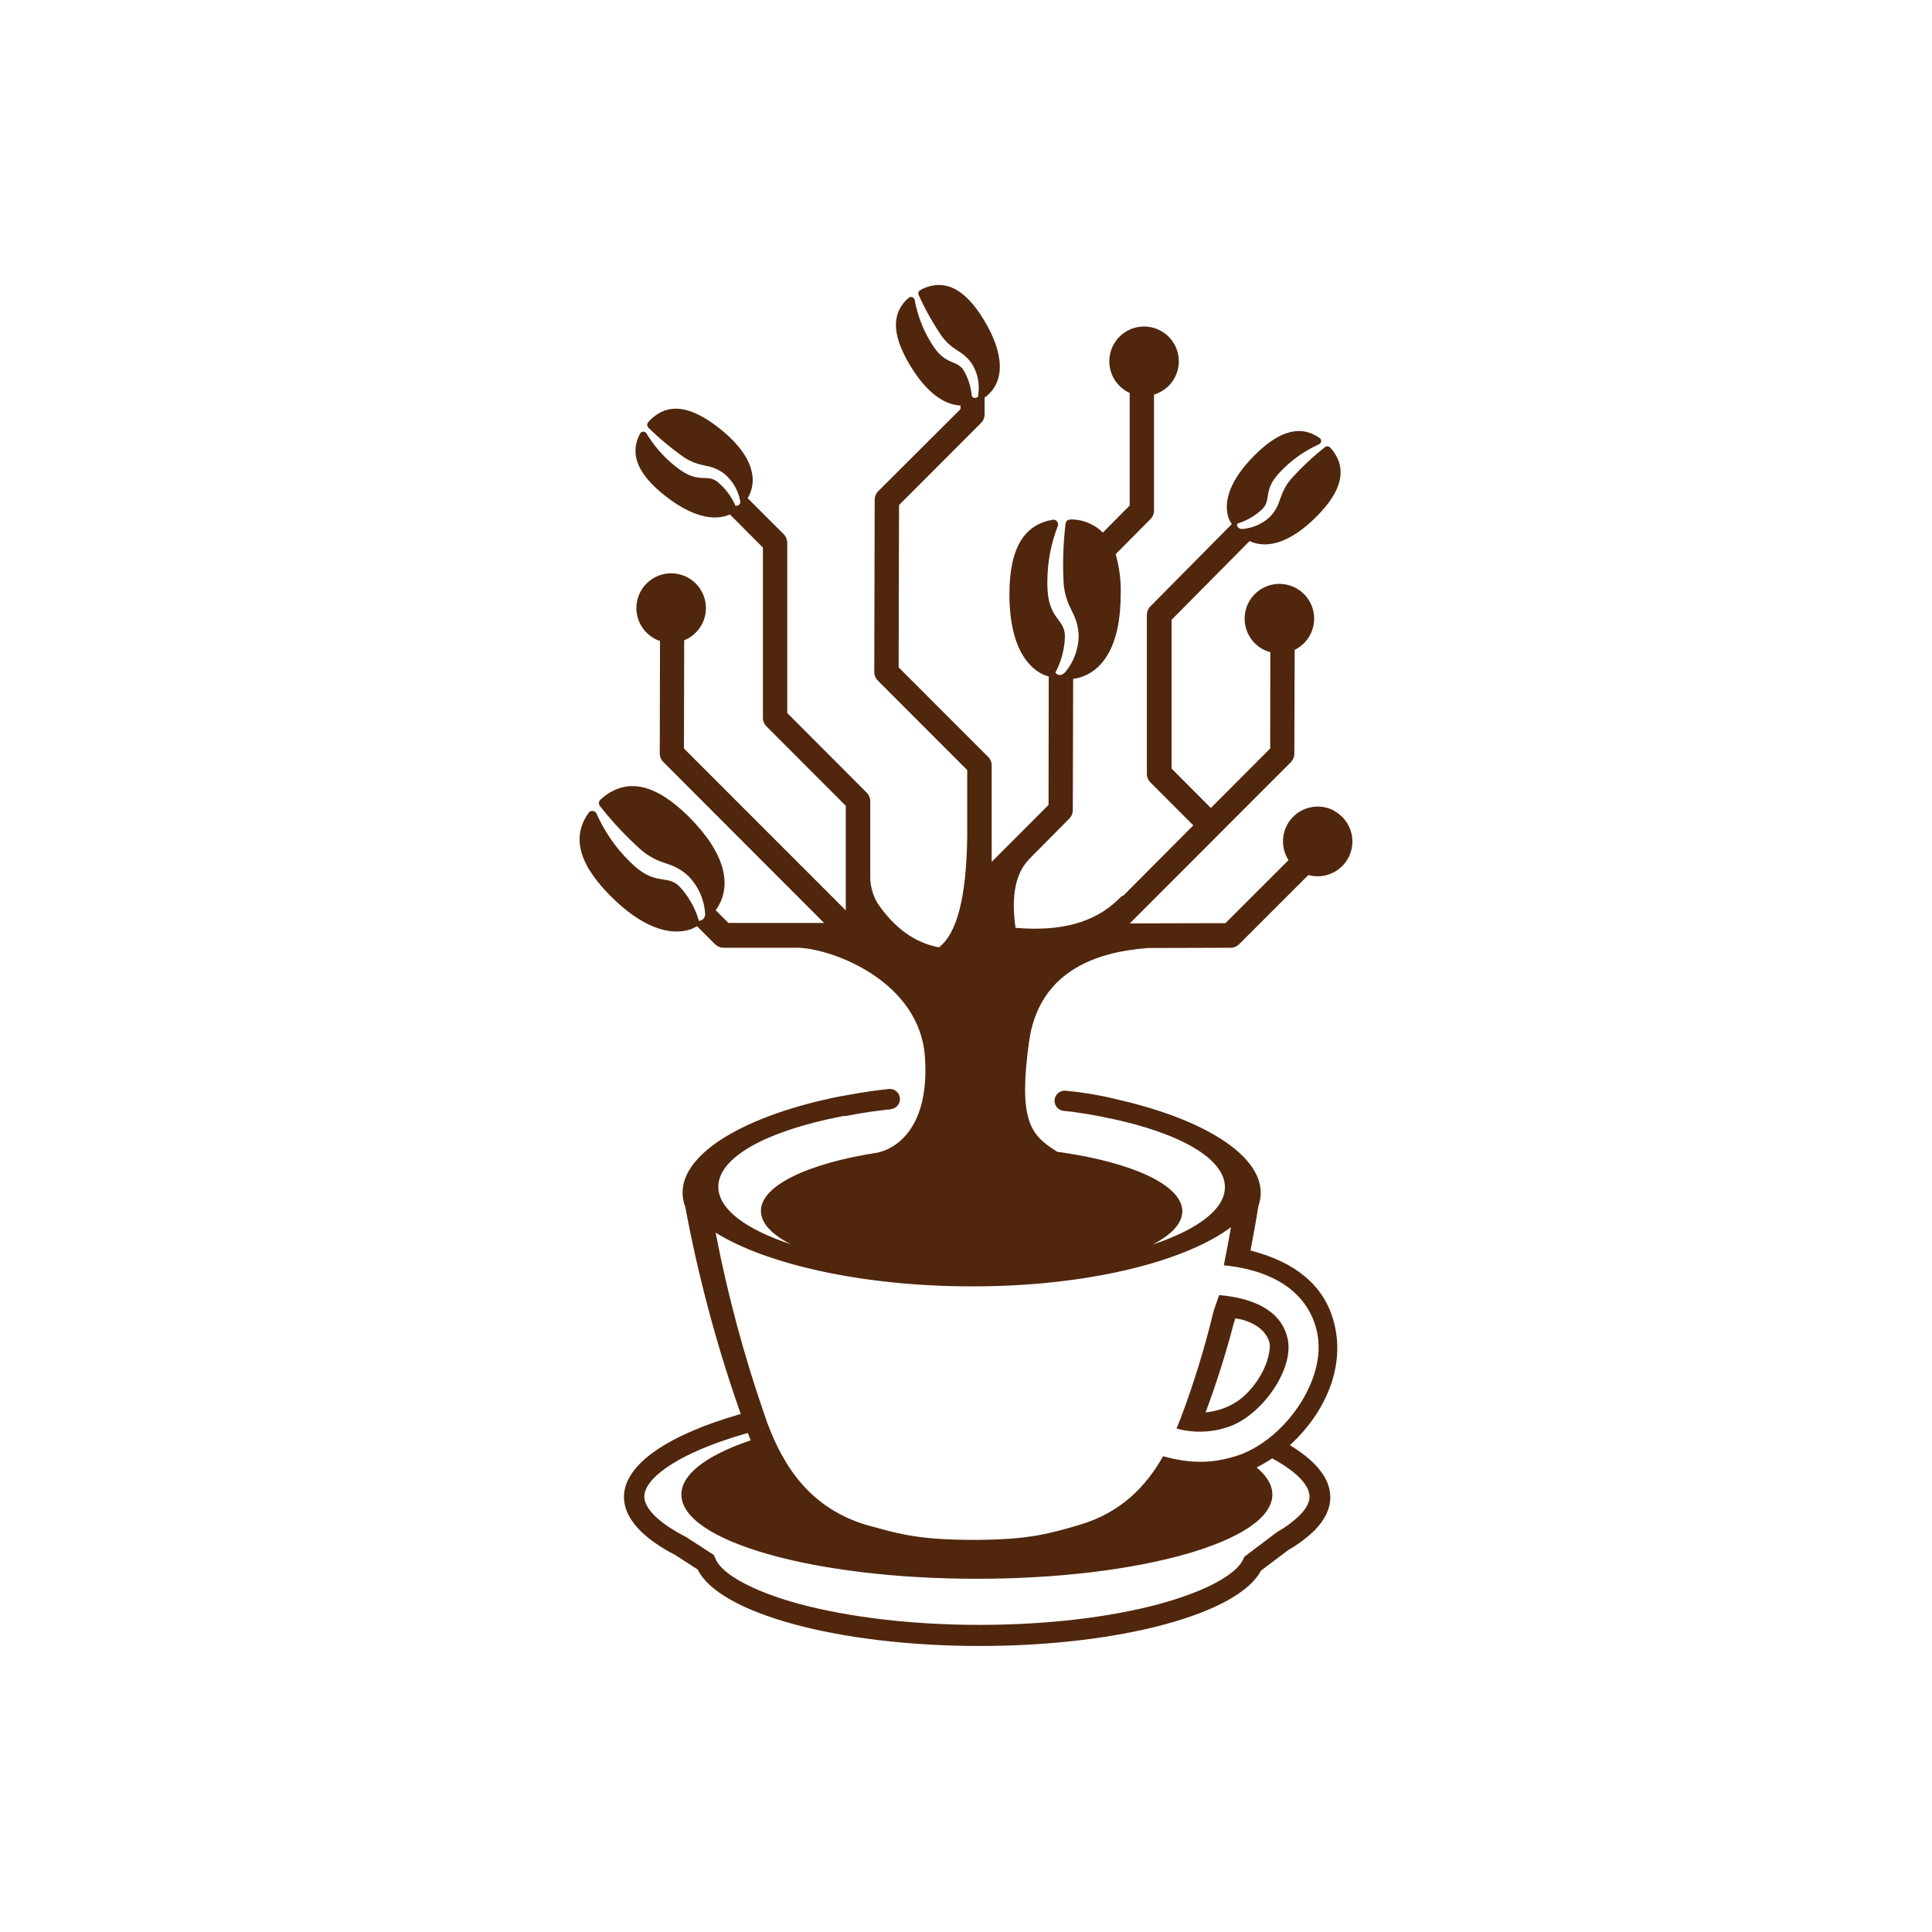 <svg width="800" height="800" viewBox="0 0 800 800" fill="none" xmlns="http://www.w3.org/2000/svg">
<rect width="800" height="800" fill="white"/>
<path d="M507.881 591.094L508.425 590.918C522.087 586.518 535.957 567.289 533.206 554.411C531.014 544.204 521.623 537.773 504.922 536.27H504.81L502.554 542.797C498.934 557.862 494.382 572.689 488.924 587.19C488.38 588.63 487.804 590.086 487.196 591.526C493.986 593.401 501.176 593.251 507.881 591.094ZM511.081 547.42L511.481 545.9C521.191 547.244 526.199 553.307 525.799 558.026C524.967 567.945 517.432 577.08 511.881 580.551C508.061 582.971 503.715 584.436 499.211 584.823C503.793 572.57 507.729 560.086 511.001 547.42H511.081Z" fill="#50260D"/>
<path d="M552.483 335.706C549.673 334.192 546.44 333.654 543.29 334.178C540.141 334.702 537.256 336.257 535.087 338.6C532.919 340.943 531.59 343.939 531.31 347.12C531.031 350.299 531.816 353.482 533.542 356.167L507.434 382.26L467.839 382.356L534.502 315.613C535.356 314.756 535.872 313.62 535.958 312.414L536.086 269.108C539.116 267.628 541.531 265.132 542.909 262.054C544.288 258.976 544.542 255.512 543.627 252.266C542.713 249.02 540.688 246.198 537.906 244.292C535.124 242.386 531.761 241.517 528.404 241.837C525.046 242.156 521.908 243.644 519.536 246.041C517.163 248.438 515.707 251.592 515.422 254.952C515.137 258.312 516.04 261.666 517.975 264.428C519.909 267.191 522.752 269.187 526.007 270.068L525.959 309.934L501.387 334.57L485.117 318.221V256.662L517.416 224.042C524.919 227.562 534.598 224.41 545.029 214.028C556.227 202.829 557.363 194.094 552.084 186.831L551.812 186.495C551.697 186.335 551.569 186.185 551.428 186.048L550.788 185.312C550.515 185.028 550.147 184.855 549.754 184.825C549.362 184.796 548.972 184.912 548.66 185.152C543.508 189.203 538.727 193.706 534.374 198.606C532.66 200.645 531.347 202.99 530.503 205.517L529.703 207.676C528.912 210.085 527.57 212.276 525.783 214.076C522.756 216.894 518.879 218.627 514.761 219.003C514.346 219.097 513.913 219.07 513.514 218.925C513.114 218.781 512.764 218.524 512.505 218.187C512.073 217.547 512.073 217.083 512.505 216.763C516.279 215.595 519.737 213.581 522.616 210.876C526.855 206.653 522.424 203.037 530.615 194.878L531.19 194.286C535.511 189.981 540.573 186.491 546.132 183.984C546.317 183.912 546.481 183.796 546.612 183.648C546.757 183.509 546.873 183.343 546.953 183.159C547.032 182.975 547.074 182.777 547.076 182.576C547.062 182.173 546.897 181.79 546.612 181.504C539.349 176.257 530.615 177.361 519.416 188.591C509.642 198.366 506.282 207.549 508.794 214.747L509.626 216.347C509.751 216.58 509.933 216.778 510.153 216.923L476.366 251.078C475.424 252.02 474.895 253.298 474.894 254.63V320.78C474.986 321.989 475.508 323.124 476.366 323.98L494.124 341.769L465.168 370.853C464.96 370.709 464.368 371.125 463.2 372.293L462.768 372.709C453.17 382.009 439.081 385.838 420.502 384.195C418.657 371.237 420.433 361.884 425.829 356.135L426.645 355.24L442.771 338.97L442.979 338.746C443.795 337.825 444.24 336.633 444.227 335.402L444.371 281.138C456.577 279.314 464.064 267.3 464.064 246.071C464.225 240.461 463.518 234.86 461.968 229.465L476.366 214.955C476.839 214.49 477.214 213.934 477.469 213.322C477.725 212.709 477.856 212.052 477.854 211.388V163.395C481.086 162.429 483.877 160.359 485.739 157.546C487.601 154.733 488.416 151.356 488.042 148.003C487.668 144.651 486.129 141.536 483.693 139.202C481.257 136.869 478.079 135.464 474.713 135.235C471.348 135.005 468.008 135.964 465.278 137.945C462.547 139.926 460.599 142.803 459.773 146.074C458.947 149.345 459.296 152.801 460.758 155.841C462.221 158.881 464.704 161.311 467.775 162.707V209.324L456.673 220.523C453.74 217.619 449.935 215.759 445.843 215.227L444.739 215.115H443.315C442.805 215.075 442.299 215.237 441.907 215.566C441.515 215.896 441.268 216.366 441.219 216.875C440.228 225.182 439.971 233.56 440.451 241.912C440.771 245.36 441.731 248.718 443.283 251.814L444.195 253.766C445.777 256.806 446.616 260.178 446.642 263.605C446.51 268.977 444.565 274.147 441.123 278.274C440.575 278.95 439.793 279.396 438.932 279.522C438.552 279.524 438.178 279.43 437.845 279.248C437.512 279.066 437.231 278.803 437.028 278.482C439.475 273.872 440.821 268.758 440.963 263.541C440.963 255.894 433.684 256.646 433.684 241.848V240.904C433.689 233.037 435.143 225.239 437.972 217.899C438.054 217.657 438.097 217.403 438.1 217.147C438.104 216.89 438.056 216.634 437.96 216.395C437.864 216.156 437.721 215.938 437.54 215.755C437.361 215.572 437.147 215.426 436.911 215.327C436.674 215.228 436.42 215.178 436.164 215.179C424.838 216.987 417.975 225.818 417.975 246.119C417.975 263.813 423.19 275.123 432.053 279.394L434.26 280.114L434.18 333.307L410.632 356.887V316.621C410.553 315.413 410.035 314.274 409.176 313.422L372.109 276.339L372.269 209.148L406.232 175.137C406.702 174.666 407.074 174.107 407.326 173.492C407.579 172.877 407.707 172.218 407.704 171.554V164.579L408.2 164.259L408.456 164.067C415.959 157.94 416.055 146.869 407.528 132.663C399.305 119.017 391.146 115.881 382.811 119.241L382.124 119.561L381.036 120.137C380.711 120.334 380.466 120.639 380.346 121C380.226 121.361 380.238 121.752 380.38 122.105C383.067 128.083 386.279 133.811 389.978 139.222C391.545 141.382 393.504 143.227 395.754 144.661L397.257 145.669C399.546 147.073 401.466 149.004 402.857 151.3C404.921 154.95 405.704 159.185 405.08 163.331V163.971C404.952 164.435 404.52 164.691 403.833 164.755H403.673C403.401 164.77 403.13 164.7 402.901 164.554C402.671 164.407 402.493 164.192 402.393 163.939C402.084 160.308 400.993 156.788 399.193 153.62C396.122 148.501 391.546 151.924 385.595 142.006L385.179 141.318C382.021 136.073 379.852 130.292 378.78 124.264C378.734 124.021 378.632 123.792 378.482 123.595C378.332 123.398 378.138 123.238 377.916 123.128C377.693 123.016 377.446 122.957 377.196 122.957C376.946 122.957 376.7 123.016 376.476 123.128C369.629 128.92 368.59 137.526 376.78 151.204C383.323 162.115 390.666 167.634 397.737 167.922V169.394L363.662 203.389C362.72 204.331 362.191 205.608 362.19 206.941L362.014 278.61C362.101 279.82 362.624 280.957 363.486 281.81L400.505 318.877V346.233C400.217 371.221 396.314 386.568 388.795 392.274C378.844 390.419 370.355 384.307 363.326 373.941L363.23 373.797C361.48 370.733 360.492 367.292 360.351 363.766V331.419C360.253 330.212 359.731 329.079 358.879 328.219L325.988 295.264V224.682C325.955 223.36 325.417 222.1 324.484 221.163L309.59 206.301L309.702 206.109L309.942 205.677C314.341 197.358 310.438 187.135 297.592 177.121C285.065 167.314 276.299 167.314 269.724 173.441L269.612 173.537L269.02 174.177L268.38 174.897C268.125 175.201 267.992 175.588 268.007 175.984C268.022 176.38 268.183 176.757 268.46 177.041C273.116 181.646 278.163 185.837 283.546 189.567C285.796 191.004 288.29 192.018 290.905 192.559L292.664 192.959C295.293 193.439 297.771 194.536 299.895 196.158C303.302 198.989 305.625 202.912 306.47 207.261C306.47 207.357 306.758 208.508 306.038 209.004C305.833 209.173 305.594 209.297 305.338 209.369C305.082 209.44 304.814 209.458 304.551 209.42C302.901 205.628 300.393 202.271 297.224 199.614C292.52 195.854 289.481 200.765 280.346 193.614L279.738 193.151C274.936 189.36 270.86 184.732 267.708 179.488L267.628 179.36C267.547 179.24 267.444 179.137 267.324 179.057C267.001 178.822 266.602 178.716 266.205 178.761C265.809 178.805 265.443 178.996 265.18 179.297C260.845 187.135 263.004 195.566 275.515 205.389C286.137 213.692 295.4 216.027 302.247 213.02L315.909 226.746V297.584C316 298.792 316.523 299.928 317.381 300.783L350.224 333.675V376.964L283.21 309.934L283.306 265.14C286.437 263.875 289.023 261.549 290.613 258.569C292.203 255.59 292.695 252.146 292.003 248.84C291.31 245.535 289.478 242.578 286.827 240.487C284.175 238.395 280.872 237.302 277.497 237.399C274.121 237.497 270.886 238.777 268.359 241.018C265.832 243.258 264.173 246.315 263.672 249.655C263.171 252.995 263.86 256.405 265.618 259.288C267.376 262.171 270.092 264.345 273.291 265.428L273.195 312.318C273.276 313.529 273.8 314.668 274.667 315.517L341.217 382.164H301.623L296.344 376.901C303.559 366.998 300.295 353.272 285.401 338.378L284.953 337.914C270.795 324.028 259.821 322.732 250.606 329.451C250.223 329.736 249.855 330.041 249.502 330.363L248.671 331.099C248.284 331.433 248.045 331.906 248.006 332.416C247.967 332.925 248.131 333.43 248.463 333.819C253.653 340.411 259.413 346.535 265.676 352.12C268.331 354.34 271.381 356.039 274.667 357.127L276.715 357.847C279.977 358.89 282.948 360.688 285.385 363.094C289.267 367.212 291.597 372.55 291.976 378.196C292.015 378.621 291.966 379.05 291.831 379.454C291.696 379.859 291.479 380.231 291.192 380.548C290.668 380.941 290.06 381.209 289.417 381.332C287.906 376.033 285.165 371.166 281.418 367.126C276.011 361.735 271.387 367.382 260.925 356.935L260.285 356.295C254.725 350.727 250.24 344.181 247.055 336.986C246.96 336.752 246.818 336.54 246.639 336.362C246.268 336.002 245.772 335.8 245.255 335.8C244.738 335.8 244.242 336.002 243.871 336.362C237.312 345.449 238.496 356.279 252.014 370.197L252.91 371.109C265.42 383.62 277.098 387.923 286.377 384.691L288.473 383.62L288.633 383.524L296.04 390.931L296.328 391.202C297.215 391.98 298.348 392.422 299.527 392.45H330.787C345.425 393.058 380.828 406.592 382.987 437.596C384.987 466.152 371.789 475.223 363.902 477.158L363.438 477.27C334.77 481.686 315.077 490.852 315.077 501.427C315.077 506.434 319.588 511.217 327.427 515.201C308.886 509.074 297.432 500.691 297.432 491.412C297.432 479.158 317.493 468.424 347.553 462.456L349.408 462.104C349.695 462.136 349.985 462.136 350.272 462.104C353.909 461.411 357.364 460.819 360.639 460.329C362.414 460.089 364.19 459.849 366.014 459.641L367.614 459.433C367.816 459.449 368.019 459.449 368.222 459.433H368.398C368.612 459.399 368.821 459.34 369.021 459.257C370.103 459.114 371.086 458.554 371.762 457.698C372.438 456.841 372.753 455.755 372.641 454.67C372.528 453.584 371.997 452.586 371.16 451.886C370.323 451.186 369.246 450.84 368.158 450.922C366.366 451.098 364.51 451.322 362.606 451.578H362.43C358.095 452.17 353.872 452.874 349.792 453.642L348.624 453.866H348.4C309.382 461.545 282.634 477.062 282.634 493.86C282.63 495.898 283.015 497.918 283.77 499.811C289.103 528.369 296.59 556.483 306.166 583.911L306.758 585.511L306.07 585.687C276.747 594.15 258.365 606.34 258.365 619.874C258.365 628.705 266.156 636.944 279.722 643.967L288.921 649.918C297.624 667.835 346.513 681.561 405.704 681.561C464.272 681.561 512.889 668.059 522.136 650.366L533.622 641.711C537.515 639.51 541.112 636.822 544.325 633.712L544.709 633.408H544.597C548.708 629.137 550.852 624.641 550.852 619.922C550.852 612.163 544.805 604.9 534.118 598.421L534.614 597.957C548.132 585.447 557.843 565.962 552.02 546.332C547.839 532.137 536.432 522.624 517.8 517.793C518.984 511.761 520.088 505.602 521.112 499.267C521.715 497.539 522.028 495.723 522.04 493.892C522.04 477.894 497.691 463.032 461.584 455.033C461.392 454.953 461.184 454.905 460.976 454.841C454.474 453.314 447.872 452.244 441.219 451.642C440.671 451.594 440.118 451.654 439.593 451.819C439.068 451.984 438.581 452.251 438.159 452.605C437.737 452.958 437.389 453.391 437.135 453.88C436.88 454.368 436.724 454.901 436.676 455.449C436.628 455.998 436.688 456.55 436.853 457.075C437.018 457.6 437.285 458.088 437.639 458.51C437.992 458.931 438.425 459.28 438.913 459.534C439.402 459.789 439.935 459.944 440.483 459.993C441.635 460.089 442.819 460.217 444.019 460.361C448.285 460.958 452.386 461.641 456.321 462.408L459.089 463.016C459.335 463.077 459.587 463.115 459.841 463.128C488.381 469.191 507.21 479.654 507.21 491.572C507.21 500.595 496.299 508.802 478.51 514.929L477.23 515.361C485.069 511.313 489.564 506.594 489.564 501.587V501.171C489.036 490.564 468.767 481.43 439.571 477.174L437.78 476.918L437.028 476.438C426.565 469.799 421.734 463.64 426.053 431.645C430.325 400.097 457.329 394.05 474.559 392.626L475.598 392.546L509.546 392.45C510.209 392.451 510.866 392.32 511.479 392.065C512.091 391.809 512.647 391.435 513.113 390.963L541.765 362.327C543.033 362.67 544.339 362.847 545.652 362.855C548.847 362.843 551.947 361.77 554.465 359.803C556.983 357.837 558.775 355.088 559.559 351.991C560.344 348.894 560.076 345.624 558.798 342.696C557.519 339.769 555.304 337.349 552.499 335.818L552.483 335.706ZM542.245 619.714V620.002C542.149 622.146 540.981 624.561 538.325 627.281L537.702 627.905C535.12 630.328 532.257 632.433 529.175 634.176L528.759 634.416L515.353 644.543L514.473 646.238C511.433 651.998 499.819 658.573 482.045 663.612L480.046 664.188C459.585 669.707 433.38 672.827 405.576 672.827C377.532 672.827 351.184 669.627 330.595 664.06C311.686 658.877 299.447 651.966 296.552 646.046L295.592 643.903L284.042 636.4L283.082 635.904C272.043 630.113 266.796 624.273 266.796 619.714C266.796 612.515 279.146 603.14 302.215 595.622L303.655 595.158L305.958 594.454L309.654 593.366L310.198 594.79L310.886 596.389L309.494 596.869C292.392 602.868 282.138 610.515 282.138 618.85C282.138 638.128 336.914 653.741 404.488 653.741C472.063 653.741 526.855 638.128 526.855 618.85C526.855 614.931 524.551 611.139 520.344 607.652L521.272 607.172C522.792 606.372 524.327 605.492 525.831 604.5L526.759 603.876C536.934 609.364 542.245 615.011 542.245 619.714ZM509.722 508.162C508.794 513.537 507.802 518.784 506.762 523.936C528.039 526.047 541.957 535.646 545.396 551.772C549.636 571.545 531.526 596.565 512.201 602.805C502.187 606.004 493.164 606.196 481.614 602.996C474.622 615.363 464.32 626.257 447.074 631.392C434.276 635.184 425.605 637.456 405.144 637.632H401.705C382.684 637.536 373.773 635.664 362.574 632.48L358.911 631.488C335.586 624.577 324.628 607.364 317.989 589.894L317.573 588.807L317.029 587.207C308.27 562.148 301.351 536.483 296.328 510.418C317.717 523.712 357.791 532.654 402.345 532.654C449.41 532.75 490.188 522.704 509.722 508.162Z" fill="#50260D"/>
</svg>

